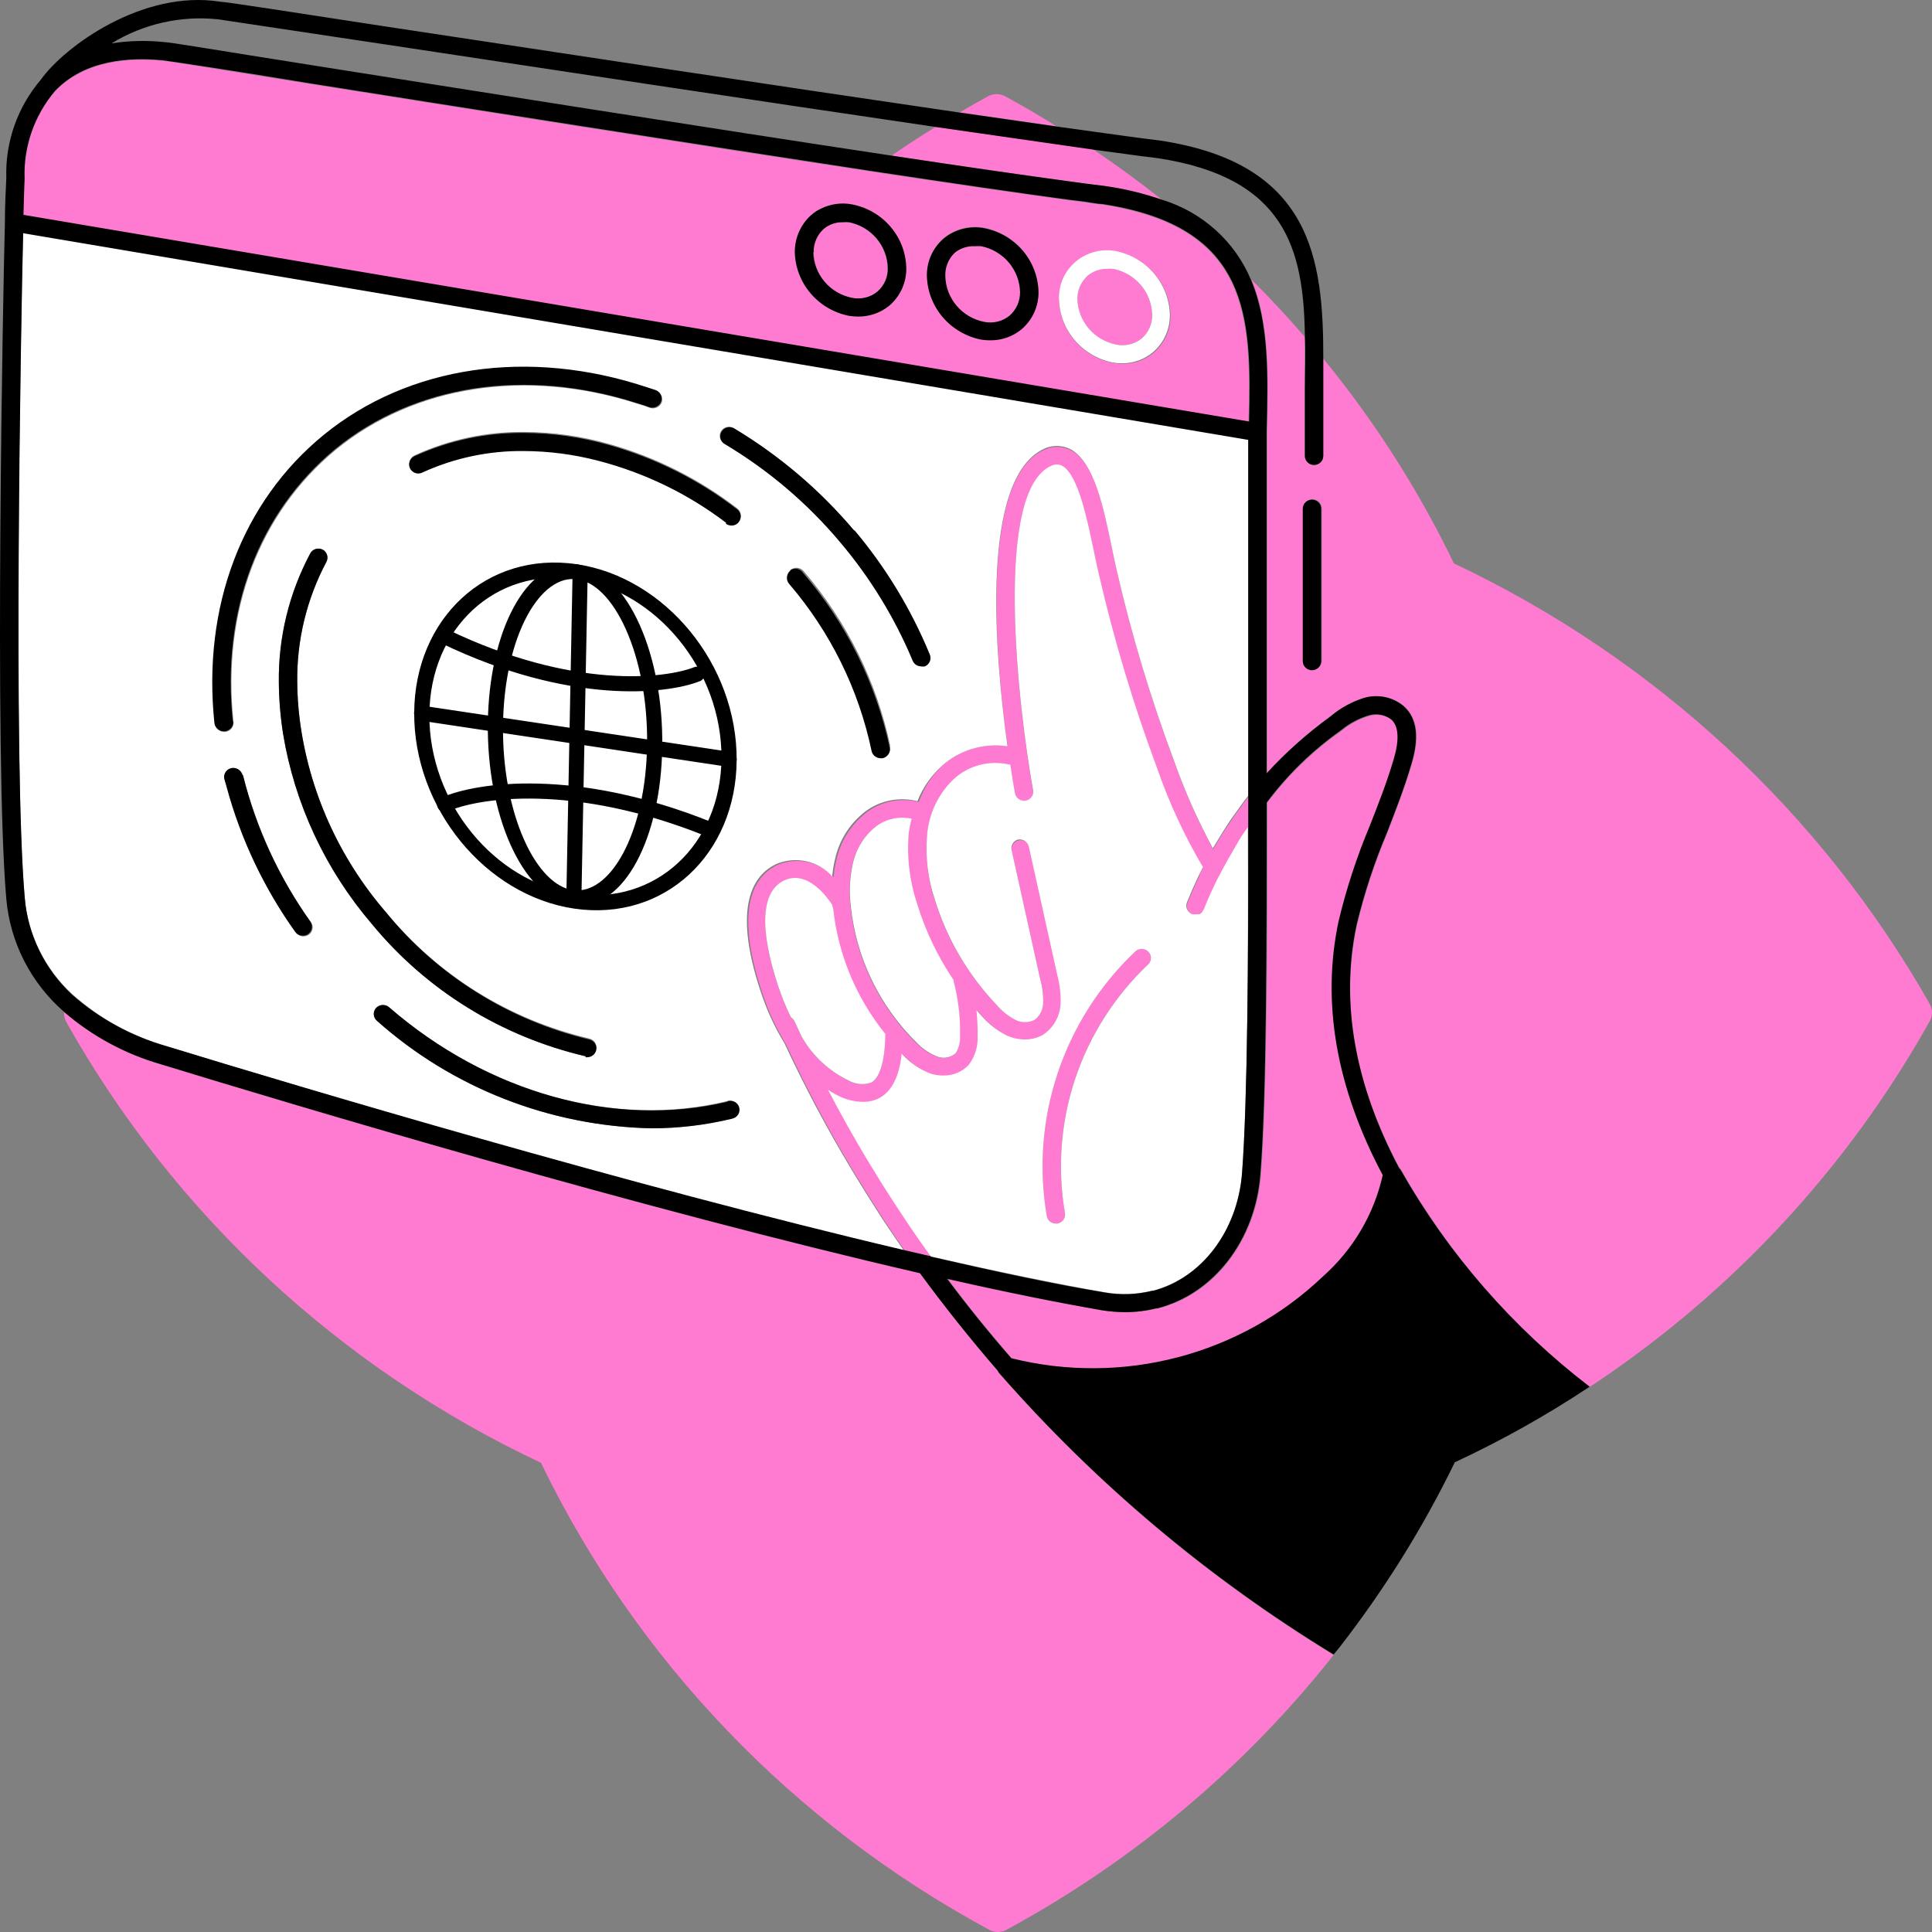 <svg width="130" height="130" viewBox="0 0 130 130" fill="none" xmlns="http://www.w3.org/2000/svg">
<rect x="0" y="0" width="130" height="130" fill="#808080" stroke="none"/>
<path d="M93.041 79.069C92.468 81.703 91.072 84.095 89.049 85.91C86.323 88.508 82.966 90.376 79.297 91.338C75.629 92.299 71.772 92.321 68.093 91.402C66.575 89.665 65.137 87.884 63.778 86.06C67.798 86.997 71.208 87.653 74.161 88.169C74.687 88.254 75.219 88.298 75.752 88.3C76.452 88.3 77.15 88.216 77.828 88.047H77.905C81.715 87.11 84.506 83.455 84.849 79.041C85.258 73.793 85.287 62.941 85.277 54.011C86.657 52.17 88.322 50.554 90.212 49.222L90.345 49.119C90.869 48.697 91.47 48.379 92.117 48.182C92.378 48.099 92.657 48.08 92.928 48.127C93.198 48.174 93.453 48.287 93.669 48.454C94.165 48.913 94.212 49.822 93.822 51.134C93.374 52.652 92.784 54.161 92.212 55.613C91.34 57.691 90.639 59.835 90.116 62.023C88.907 67.449 89.916 73.203 93.041 79.069ZM73.161 12.375L74.285 12.515C75.618 12.699 76.93 13.013 78.2 13.453C76.695 12.253 75.142 11.116 73.542 10.041L62.949 8.542C61.949 9.161 60.959 9.798 59.996 10.473C64.759 11.194 68.998 11.803 72.046 12.216L73.161 12.375ZM67.741 6.537C67.537 6.404 67.299 6.333 67.055 6.333C66.811 6.333 66.572 6.404 66.369 6.537C65.769 6.865 65.178 7.211 64.588 7.558L71.094 8.495C69.989 7.821 68.884 7.155 67.741 6.537ZM129.781 68.827C124.331 78.554 116.622 86.877 107.282 93.117L106.967 93.313C101.794 89.335 97.483 84.376 94.289 78.732C94.261 78.677 94.222 78.629 94.174 78.591C91.155 72.969 90.174 67.44 91.317 62.229C91.828 60.107 92.513 58.029 93.365 56.016C93.936 54.536 94.536 52.999 94.993 51.443C95.546 49.625 95.384 48.341 94.508 47.535C94.143 47.222 93.703 47.006 93.23 46.906C92.757 46.806 92.266 46.826 91.802 46.964C90.991 47.21 90.237 47.611 89.583 48.145L89.45 48.248C87.931 49.359 86.527 50.614 85.258 51.996C85.258 49.513 85.258 47.039 85.258 44.649C85.258 39.711 85.258 35.044 85.258 31.417C85.258 30.649 85.258 29.871 85.258 29.102V28.924C85.344 25.26 85.43 21.709 84.21 18.813C85.449 20.05 86.649 21.334 87.792 22.664C87.792 23.789 87.792 24.96 87.792 26.16V30.686C87.792 30.848 87.857 31.003 87.974 31.117C88.09 31.231 88.247 31.295 88.411 31.295C88.576 31.295 88.733 31.231 88.849 31.117C88.965 31.003 89.031 30.848 89.031 30.686V26.188C89.031 25.494 89.031 24.801 89.031 24.117C92.505 28.359 95.46 32.989 97.832 37.911C111.334 44.293 122.502 54.623 129.81 67.487C129.939 67.688 130.005 67.923 130 68.161C129.995 68.399 129.919 68.63 129.781 68.827ZM88.945 44.462V40.076C88.945 38.127 88.945 36.599 88.945 34.2C88.945 34.039 88.879 33.884 88.763 33.77C88.647 33.655 88.49 33.591 88.326 33.591C88.161 33.591 88.004 33.655 87.888 33.77C87.772 33.884 87.706 34.039 87.706 34.2C87.706 36.609 87.706 38.145 87.706 40.095V44.471C87.706 44.633 87.772 44.788 87.888 44.902C88.004 45.016 88.161 45.08 88.326 45.08C88.486 45.078 88.639 45.016 88.754 44.906C88.869 44.796 88.938 44.647 88.945 44.49V44.462ZM67.245 92.414C67.198 92.36 67.16 92.3 67.131 92.236C65.283 90.099 63.54 87.912 61.901 85.676C43.117 81.346 19.989 74.43 10.825 71.619C8.417 70.928 6.193 69.725 4.31 68.096C4.294 68.363 4.364 68.628 4.51 68.855C11.755 81.736 22.903 92.074 36.401 98.43C42.835 111.725 53.351 122.696 66.464 129.795C66.666 129.929 66.903 130 67.145 130C67.388 130 67.625 129.929 67.826 129.795C76.324 125.175 83.777 118.903 89.735 111.362C81.302 106.21 73.718 99.82 67.245 92.414ZM77.257 64.029C77.199 63.972 77.131 63.927 77.056 63.896C76.981 63.866 76.9 63.85 76.819 63.85C76.737 63.85 76.657 63.866 76.582 63.896C76.506 63.927 76.438 63.972 76.38 64.029C73.993 66.298 72.205 69.105 71.169 72.208C70.133 75.31 69.882 78.614 70.436 81.834C70.461 81.974 70.537 82.102 70.648 82.193C70.76 82.284 70.901 82.332 71.046 82.33H71.151C71.313 82.301 71.457 82.209 71.552 82.076C71.646 81.943 71.683 81.778 71.656 81.618C71.138 78.599 71.375 75.501 72.345 72.591C73.316 69.682 74.992 67.049 77.228 64.919C77.293 64.865 77.346 64.797 77.383 64.722C77.421 64.646 77.441 64.564 77.444 64.48C77.446 64.396 77.431 64.312 77.399 64.235C77.367 64.157 77.318 64.087 77.257 64.029ZM80.781 58.715C80.838 58.603 80.896 58.509 80.943 58.397C79.688 56.273 78.651 54.031 77.847 51.706C76.259 47.441 74.951 43.081 73.932 38.651C73.818 38.183 73.713 37.658 73.599 37.124C73.151 34.959 72.542 31.998 71.484 31.398C71.386 31.341 71.275 31.307 71.161 31.299C71.047 31.291 70.933 31.309 70.827 31.351C66.788 32.888 68.512 47.657 69.513 53.214C69.528 53.292 69.527 53.373 69.51 53.451C69.493 53.529 69.461 53.602 69.415 53.668C69.368 53.733 69.309 53.789 69.241 53.832C69.173 53.875 69.097 53.904 69.017 53.917C68.856 53.945 68.69 53.909 68.555 53.818C68.419 53.727 68.326 53.588 68.293 53.43C68.236 53.111 68.122 52.427 67.979 51.49H67.893C67.234 51.338 66.546 51.35 65.892 51.525C65.239 51.7 64.64 52.033 64.15 52.493C63.118 53.491 62.489 54.822 62.378 56.241C62.256 57.697 62.431 59.163 62.892 60.552C63.708 63.174 65.122 65.578 67.026 67.58C67.388 68.008 67.831 68.361 68.331 68.62C68.529 68.718 68.748 68.768 68.969 68.768C69.191 68.768 69.409 68.718 69.608 68.62C69.782 68.49 69.924 68.323 70.025 68.132C70.125 67.941 70.181 67.73 70.189 67.515C70.206 66.958 70.138 66.402 69.989 65.865L68.084 57.272C68.065 57.194 68.063 57.113 68.076 57.034C68.09 56.955 68.119 56.879 68.163 56.811C68.206 56.743 68.263 56.684 68.329 56.638C68.396 56.592 68.471 56.559 68.55 56.541C68.712 56.51 68.879 56.541 69.017 56.629C69.156 56.716 69.255 56.852 69.293 57.01L71.198 65.612C71.378 66.272 71.456 66.954 71.427 67.636C71.403 68.041 71.284 68.435 71.081 68.787C70.878 69.14 70.596 69.442 70.255 69.67C69.883 69.885 69.458 69.996 69.027 69.989C68.609 69.986 68.197 69.897 67.817 69.726C67.169 69.404 66.593 68.958 66.121 68.414L65.769 68.021C65.828 68.594 65.853 69.169 65.845 69.745C65.885 70.447 65.672 71.14 65.245 71.704C65.027 71.935 64.761 72.119 64.466 72.242C64.17 72.364 63.851 72.424 63.53 72.416C63.249 72.417 62.97 72.376 62.702 72.294C61.973 72.019 61.32 71.579 60.797 71.01L60.739 70.945C60.625 72.041 60.263 73.39 59.215 73.943C58.878 74.108 58.506 74.192 58.129 74.187C57.648 74.18 57.172 74.081 56.729 73.896C56.396 73.751 56.077 73.575 55.776 73.372C56.615 74.971 57.501 76.552 58.434 78.113C58.558 78.32 58.682 78.526 58.815 78.732C59.206 79.379 59.606 80.025 60.025 80.662L60.492 81.384C61.006 82.171 61.539 82.949 62.083 83.727L62.387 84.158L62.702 84.589L62.473 84.542L60.892 84.177C60.406 83.474 59.939 82.78 59.463 82.068L58.949 81.262C58.548 80.637 58.158 80.013 57.777 79.388L57.348 78.685C56.129 76.655 54.992 74.577 53.938 72.453C53.576 71.732 53.233 71.01 52.89 70.279C52.224 69.188 51.687 68.024 51.29 66.812C49.337 60.964 50.795 58.893 52.357 58.181C52.991 57.92 53.692 57.861 54.362 58.012C55.032 58.163 55.636 58.517 56.091 59.024C56.131 58.579 56.207 58.137 56.319 57.703C56.621 56.496 57.325 55.423 58.32 54.657C58.812 54.288 59.384 54.034 59.991 53.913C60.599 53.793 61.226 53.811 61.825 53.964C62.139 53.074 62.65 52.264 63.321 51.593C63.913 51.045 64.623 50.637 65.398 50.398C66.174 50.16 66.994 50.097 67.798 50.215C66.96 44.152 65.893 31.923 70.417 30.199C70.694 30.097 70.99 30.056 71.285 30.079C71.579 30.102 71.865 30.187 72.123 30.33C73.647 31.211 74.247 34.078 74.828 36.89C74.933 37.414 75.037 37.93 75.152 38.398C76.155 42.776 77.45 47.083 79.029 51.293C79.741 53.309 80.61 55.267 81.629 57.15C81.649 57.103 81.674 57.059 81.705 57.019C81.972 56.55 82.258 56.082 82.553 55.641L83.01 54.967C83.172 54.742 83.325 54.517 83.496 54.292C83.668 54.067 83.82 53.842 84.001 53.617V55.698C83.858 55.894 83.715 56.091 83.582 56.297C83.582 56.354 83.515 56.419 83.477 56.466C83.096 57.066 82.744 57.684 82.401 58.34L81.905 59.277C81.858 59.39 81.8 59.502 81.743 59.615C81.486 60.149 81.248 60.692 81.029 61.255C81.029 61.255 81.029 61.302 80.972 61.33C80.959 61.364 80.939 61.396 80.915 61.423L80.838 61.498L80.753 61.555H80.657H80.543H80.448C80.385 61.564 80.32 61.564 80.257 61.555C80.179 61.521 80.108 61.474 80.048 61.414C79.96 61.331 79.9 61.224 79.874 61.108C79.849 60.991 79.86 60.869 79.905 60.758C80.134 60.186 80.381 59.615 80.648 59.053L80.781 58.715ZM59.511 69.576C57.55 67.151 56.334 64.225 56.005 61.142C56.005 61.058 56.005 60.992 56.005 60.908C55.719 60.458 54.367 58.518 52.785 59.24C51.204 59.962 51.071 62.482 52.366 66.381C52.604 67.096 52.89 67.794 53.224 68.471C53.327 68.534 53.409 68.625 53.462 68.733L53.928 69.745C54.667 71.055 55.803 72.107 57.177 72.753C57.397 72.866 57.638 72.933 57.885 72.951C58.133 72.969 58.381 72.936 58.615 72.856C59.434 72.434 59.577 70.56 59.511 69.576ZM61.692 60.842C61.176 59.3 60.985 57.671 61.13 56.054C61.175 55.738 61.238 55.425 61.32 55.117C60.91 55.028 60.485 55.027 60.074 55.114C59.663 55.201 59.276 55.375 58.939 55.623C58.17 56.226 57.627 57.063 57.396 58.003C57.157 59 57.102 60.032 57.234 61.048C57.598 64.498 59.155 67.72 61.644 70.176C62.039 70.59 62.525 70.91 63.064 71.113C63.27 71.19 63.493 71.21 63.71 71.171C63.927 71.131 64.128 71.033 64.292 70.888C64.515 70.532 64.618 70.115 64.588 69.698C64.617 68.469 64.473 67.243 64.159 66.053C64.159 66.053 64.159 65.996 64.159 65.968C63.092 64.387 62.267 62.66 61.711 60.842H61.692ZM57.31 20.05C57.608 20.11 57.915 20.105 58.21 20.034C58.505 19.962 58.78 19.827 59.015 19.637C59.247 19.437 59.431 19.189 59.553 18.91C59.675 18.631 59.732 18.329 59.72 18.026C59.702 17.299 59.435 16.601 58.96 16.044C58.486 15.487 57.834 15.105 57.11 14.961C56.974 14.948 56.837 14.948 56.7 14.961C56.227 14.947 55.765 15.108 55.405 15.411C55.189 15.611 55.018 15.854 54.905 16.124C54.791 16.394 54.738 16.684 54.748 16.976C54.762 17.7 55.025 18.398 55.493 18.956C55.962 19.514 56.609 19.9 57.329 20.05H57.31ZM66.226 21.662C66.522 21.72 66.828 21.713 67.121 21.642C67.414 21.571 67.688 21.437 67.922 21.249C68.154 21.047 68.339 20.797 68.463 20.517C68.586 20.237 68.645 19.933 68.636 19.628C68.615 18.902 68.344 18.204 67.869 17.647C67.393 17.091 66.74 16.709 66.017 16.564C65.88 16.555 65.743 16.555 65.607 16.564C65.127 16.54 64.653 16.686 64.273 16.976C64.042 17.179 63.859 17.429 63.737 17.709C63.615 17.989 63.557 18.293 63.569 18.597C63.59 19.33 63.865 20.033 64.349 20.59C64.832 21.147 65.495 21.525 66.226 21.662ZM46.899 22.14L1.576 14.493C1.576 13.556 1.576 12.703 1.652 12.056C1.572 9.907 2.301 7.805 3.7 6.152C5.7 4.044 8.748 3.875 10.939 4.091C11.273 4.091 15.35 4.775 20.989 5.665C30.724 7.211 46.308 9.676 58.558 11.531C63.883 12.337 68.569 13.021 71.894 13.471L73.008 13.612C73.399 13.668 73.78 13.724 74.132 13.762C84.087 15.271 84.182 21.315 84.01 28.399L46.899 22.14ZM71.256 20.162C71.281 21.175 71.656 22.149 72.32 22.924C72.983 23.699 73.894 24.229 74.904 24.426C75.108 24.463 75.316 24.482 75.523 24.482C76.289 24.49 77.033 24.228 77.619 23.742C77.988 23.426 78.282 23.034 78.48 22.593C78.678 22.153 78.774 21.675 78.762 21.193C78.733 20.181 78.356 19.209 77.694 18.435C77.031 17.661 76.122 17.13 75.114 16.929C74.639 16.843 74.15 16.864 73.685 16.988C73.219 17.113 72.787 17.338 72.421 17.648C72.056 17.958 71.766 18.345 71.572 18.78C71.379 19.215 71.287 19.688 71.303 20.162H71.256ZM62.368 18.56C62.397 19.572 62.774 20.544 63.436 21.318C64.099 22.092 65.008 22.623 66.017 22.824C66.221 22.858 66.428 22.873 66.636 22.87C67.397 22.878 68.137 22.619 68.722 22.14C69.094 21.825 69.39 21.433 69.589 20.992C69.788 20.552 69.886 20.073 69.874 19.591C69.847 18.578 69.471 17.605 68.808 16.831C68.146 16.056 67.235 15.526 66.226 15.327C65.75 15.237 65.26 15.252 64.791 15.37C64.322 15.488 63.885 15.707 63.511 16.011C63.142 16.327 62.848 16.719 62.65 17.16C62.453 17.6 62.356 18.078 62.368 18.56ZM54.1 15.018C53.689 15.593 53.472 16.282 53.481 16.985C53.508 17.999 53.883 18.973 54.546 19.749C55.209 20.526 56.119 21.058 57.129 21.259C57.334 21.288 57.541 21.304 57.748 21.306C58.51 21.313 59.249 21.054 59.834 20.575C60.204 20.259 60.498 19.866 60.696 19.426C60.893 18.985 60.989 18.507 60.977 18.026C60.954 17.012 60.579 16.038 59.916 15.262C59.252 14.487 58.34 13.958 57.329 13.762C56.624 13.629 55.895 13.727 55.253 14.043C55.025 14.147 54.813 14.283 54.624 14.446C54.425 14.614 54.249 14.806 54.1 15.018ZM75.114 23.189C75.411 23.249 75.718 23.243 76.013 23.172C76.308 23.101 76.583 22.966 76.819 22.777C77.051 22.575 77.234 22.324 77.356 22.044C77.478 21.764 77.535 21.46 77.523 21.156C77.504 20.429 77.234 19.73 76.758 19.173C76.282 18.617 75.629 18.235 74.904 18.091C74.768 18.082 74.631 18.082 74.494 18.091C74.026 18.083 73.57 18.239 73.208 18.532C72.976 18.734 72.791 18.984 72.668 19.264C72.544 19.544 72.485 19.848 72.494 20.153C72.52 20.875 72.793 21.567 73.268 22.118C73.743 22.669 74.394 23.046 75.114 23.189Z" fill="#FF7AD1"/>
<path d="M61.665 70.139C59.178 67.685 57.621 64.467 57.255 61.021C57.122 60.004 57.177 58.972 57.417 57.975C57.648 57.035 58.191 56.198 58.96 55.595C59.296 55.347 59.683 55.173 60.094 55.086C60.505 54.999 60.931 55 61.341 55.089C61.259 55.397 61.196 55.71 61.151 56.026C61.006 57.643 61.197 59.272 61.713 60.815C62.271 62.636 63.099 64.366 64.17 65.95C64.17 65.95 64.17 66.006 64.17 66.034C64.484 67.224 64.628 68.451 64.599 69.68C64.63 70.097 64.526 70.513 64.304 70.87C64.14 71.015 63.938 71.112 63.721 71.152C63.505 71.192 63.281 71.172 63.075 71.095C62.537 70.885 62.055 70.558 61.665 70.139ZM59.388 82.04C59.855 82.752 60.341 83.446 60.817 84.149C42.366 79.81 20.086 73.147 11.198 70.392C8.838 69.708 6.665 68.507 4.845 66.878C2.989 65.157 1.852 62.819 1.654 60.318C0.872 51.322 1.396 21.821 1.549 15.636L45.976 23.133L83.984 29.543C83.984 30.152 83.984 30.752 83.984 31.361C83.984 34.988 83.984 39.654 83.984 44.602C83.984 47.508 83.984 50.534 83.984 53.552C83.803 53.777 83.641 54.002 83.479 54.227C83.317 54.452 83.155 54.676 82.993 54.901C82.831 55.126 82.679 55.342 82.536 55.576C82.24 56.026 81.955 56.513 81.688 56.954C81.657 56.994 81.631 57.038 81.612 57.085C80.593 55.201 79.723 53.243 79.011 51.228C77.432 47.018 76.137 42.711 75.134 38.333C75.02 37.865 74.915 37.349 74.81 36.824C74.229 34.013 73.629 31.202 72.105 30.265C71.848 30.122 71.562 30.036 71.267 30.014C70.973 29.991 70.677 30.032 70.4 30.133C65.856 31.97 66.952 44.153 67.79 50.216C66.987 50.097 66.166 50.16 65.391 50.398C64.615 50.637 63.905 51.045 63.313 51.593C62.618 52.24 62.078 53.031 61.732 53.908C61.132 53.755 60.505 53.737 59.898 53.858C59.291 53.978 58.719 54.232 58.226 54.601C57.232 55.367 56.527 56.44 56.226 57.647C56.114 58.081 56.037 58.523 55.997 58.968C55.543 58.461 54.938 58.107 54.268 57.956C53.598 57.805 52.897 57.864 52.263 58.125C50.701 58.837 49.244 60.936 51.196 66.756C51.593 67.968 52.13 69.132 52.797 70.223C54.139 73.109 55.634 75.924 57.274 78.657L57.702 79.36C58.083 79.985 58.474 80.609 58.874 81.234L59.388 82.04ZM59.903 50.188C58.983 45.856 56.983 41.818 54.083 38.436C54.032 38.372 53.968 38.319 53.896 38.28C53.823 38.241 53.744 38.216 53.661 38.207C53.579 38.199 53.496 38.207 53.417 38.23C53.338 38.254 53.264 38.292 53.201 38.344C53.137 38.396 53.085 38.46 53.047 38.532C53.009 38.605 52.986 38.684 52.979 38.764C52.972 38.846 52.983 38.927 53.008 39.004C53.034 39.081 53.076 39.153 53.13 39.214C55.906 42.448 57.815 46.314 58.684 50.459C58.712 50.598 58.788 50.724 58.899 50.814C59.01 50.904 59.149 50.955 59.293 50.956H59.417C59.501 50.939 59.58 50.905 59.649 50.856C59.719 50.807 59.778 50.745 59.821 50.672C59.865 50.6 59.893 50.52 59.904 50.436C59.915 50.353 59.908 50.268 59.884 50.188H59.903ZM48.748 29.815C51.697 31.577 54.325 33.813 56.521 36.431C58.56 38.847 60.211 41.555 61.417 44.462C61.464 44.573 61.544 44.668 61.645 44.734C61.747 44.801 61.867 44.837 61.989 44.837C62.068 44.85 62.148 44.85 62.227 44.837C62.302 44.806 62.37 44.761 62.428 44.704C62.485 44.648 62.531 44.58 62.562 44.506C62.592 44.432 62.608 44.353 62.608 44.273C62.608 44.193 62.592 44.114 62.56 44.04C59.918 37.712 55.297 32.376 49.367 28.803C49.226 28.719 49.057 28.695 48.897 28.734C48.737 28.774 48.6 28.874 48.515 29.014C48.43 29.153 48.405 29.319 48.446 29.477C48.486 29.634 48.588 29.769 48.729 29.852L48.748 29.815ZM40.975 29.871C39.117 29.343 37.194 29.072 35.26 29.065C32.731 29.042 30.229 29.573 27.935 30.621C27.856 30.652 27.785 30.698 27.725 30.757C27.665 30.817 27.618 30.887 27.588 30.965C27.557 31.043 27.542 31.126 27.546 31.209C27.549 31.292 27.569 31.374 27.606 31.449C27.642 31.525 27.694 31.592 27.758 31.646C27.822 31.701 27.897 31.742 27.978 31.767C28.059 31.792 28.144 31.801 28.228 31.792C28.313 31.784 28.394 31.758 28.468 31.717C30.595 30.748 32.916 30.258 35.26 30.283C36.955 30.29 38.642 30.51 40.28 30.939C43.396 31.775 46.311 33.215 48.853 35.175C48.963 35.255 49.097 35.298 49.234 35.297C49.328 35.299 49.421 35.278 49.506 35.238C49.59 35.197 49.664 35.137 49.72 35.063C49.821 34.936 49.866 34.775 49.846 34.615C49.827 34.455 49.744 34.309 49.615 34.21C47.046 32.23 44.112 30.757 40.975 29.871ZM14.475 48.707C14.494 48.856 14.567 48.993 14.681 49.093C14.794 49.194 14.942 49.249 15.094 49.251H15.161C15.323 49.232 15.471 49.152 15.574 49.028C15.677 48.904 15.727 48.745 15.713 48.585C14.923 41.163 17.438 34.528 22.61 30.255C27.925 25.916 35.431 24.782 42.852 27.153C43.147 27.247 43.443 27.331 43.728 27.444C43.884 27.496 44.054 27.487 44.203 27.419C44.352 27.351 44.469 27.229 44.529 27.078C44.584 26.925 44.576 26.757 44.507 26.61C44.437 26.463 44.312 26.348 44.157 26.291L43.605 26.113C35.66 23.461 27.554 24.633 21.819 29.318C16.323 33.844 13.656 40.882 14.475 48.707ZM20.924 62.051C18.79 59.067 17.239 55.717 16.352 52.174C16.329 52.112 16.3 52.053 16.266 51.996C16.187 51.875 16.067 51.785 15.928 51.743C15.788 51.7 15.637 51.708 15.503 51.764C15.368 51.82 15.258 51.921 15.192 52.049C15.126 52.178 15.108 52.325 15.142 52.465C15.19 52.643 15.247 52.821 15.294 52.999C16.239 56.493 17.803 59.795 19.914 62.754C20.01 62.883 20.152 62.971 20.312 62.999C20.472 63.027 20.637 62.993 20.771 62.904C20.839 62.858 20.896 62.8 20.94 62.732C20.984 62.664 21.014 62.588 21.029 62.509C21.043 62.43 21.041 62.349 21.023 62.27C21.005 62.191 20.971 62.117 20.924 62.051ZM25.029 62.183C28.692 66.631 33.751 69.758 39.413 71.076H39.508C39.65 71.075 39.787 71.028 39.898 70.941C40.008 70.854 40.086 70.734 40.118 70.598C40.152 70.44 40.121 70.275 40.032 70.14C39.942 70.005 39.802 69.91 39.642 69.876C34.263 68.609 29.46 65.627 25.982 61.395C22.792 57.708 20.769 53.184 20.162 48.379C20.061 47.558 20.006 46.732 20 45.905C19.963 43.088 20.637 40.306 21.962 37.808C22.038 37.666 22.054 37.501 22.008 37.347C21.962 37.193 21.857 37.063 21.715 36.984C21.643 36.946 21.564 36.923 21.483 36.915C21.402 36.907 21.32 36.916 21.242 36.939C21.164 36.963 21.092 37.001 21.029 37.052C20.966 37.103 20.914 37.166 20.876 37.237C19.454 39.907 18.727 42.882 18.762 45.896C18.771 47.06 18.867 48.222 19.047 49.372C19.828 54.096 21.896 58.523 25.029 62.183ZM49.672 74.543C49.653 74.465 49.619 74.391 49.571 74.326C49.522 74.261 49.462 74.206 49.392 74.164C49.322 74.122 49.244 74.094 49.163 74.082C49.082 74.07 48.999 74.074 48.92 74.093C41.414 75.921 32.84 73.559 26.173 67.768C26.047 67.664 25.885 67.613 25.721 67.625C25.557 67.637 25.405 67.712 25.296 67.833C25.191 67.956 25.139 68.114 25.152 68.273C25.164 68.433 25.24 68.581 25.363 68.686C30.432 73.203 36.986 75.771 43.824 75.921C45.653 75.922 47.477 75.705 49.253 75.274C49.405 75.228 49.533 75.127 49.611 74.991C49.689 74.855 49.711 74.695 49.672 74.543ZM56.007 60.899C55.721 60.449 54.368 58.509 52.787 59.231C51.206 59.952 51.073 62.473 52.368 66.371C52.606 67.086 52.892 67.784 53.225 68.461C53.328 68.525 53.411 68.616 53.464 68.724L53.93 69.736C54.669 71.046 55.804 72.098 57.178 72.744C57.398 72.857 57.639 72.924 57.887 72.942C58.134 72.959 58.383 72.927 58.617 72.847C59.426 72.425 59.569 70.551 59.569 69.567C57.609 67.141 56.392 64.215 56.064 61.133C56.016 61.021 56.016 61.021 56.007 60.899ZM83.574 78.938C83.269 82.808 80.869 85.976 77.602 86.838H77.535C76.485 87.101 75.391 87.14 74.325 86.951C71.067 86.379 67.238 85.601 62.637 84.542L62.322 84.111L62.017 83.68C61.465 82.902 60.941 82.124 60.427 81.337L59.96 80.616C59.541 79.978 59.141 79.332 58.75 78.685C58.617 78.479 58.493 78.273 58.369 78.067C57.436 76.511 56.55 74.93 55.712 73.325C56.012 73.528 56.331 73.704 56.664 73.85C57.108 74.034 57.583 74.133 58.064 74.14C58.441 74.145 58.813 74.061 59.15 73.897C60.198 73.344 60.56 72.022 60.674 70.898L60.732 70.963C61.255 71.533 61.908 71.973 62.637 72.247C62.905 72.329 63.184 72.37 63.465 72.369C63.786 72.377 64.105 72.318 64.401 72.195C64.697 72.072 64.962 71.889 65.18 71.657C65.607 71.093 65.82 70.4 65.78 69.698C65.788 69.123 65.763 68.547 65.704 67.974L66.056 68.368C66.528 68.911 67.104 69.357 67.752 69.68C68.132 69.85 68.544 69.939 68.962 69.942C69.393 69.949 69.819 69.839 70.191 69.623C70.531 69.395 70.813 69.093 71.016 68.74C71.219 68.388 71.338 67.994 71.362 67.59C71.391 66.908 71.313 66.225 71.133 65.566L69.228 56.963C69.19 56.806 69.091 56.669 68.953 56.582C68.814 56.495 68.647 56.463 68.485 56.494C68.407 56.519 68.334 56.558 68.271 56.611C68.208 56.663 68.156 56.728 68.119 56.8C68.082 56.873 68.059 56.952 68.054 57.033C68.048 57.114 68.059 57.195 68.085 57.272L69.99 65.875C70.14 66.412 70.207 66.968 70.191 67.524C70.183 67.739 70.127 67.95 70.026 68.141C69.926 68.333 69.784 68.5 69.609 68.63C69.411 68.727 69.193 68.778 68.971 68.778C68.75 68.778 68.531 68.727 68.333 68.63C67.832 68.368 67.389 68.011 67.028 67.58C65.117 65.565 63.703 63.144 62.894 60.505C62.432 59.116 62.258 57.651 62.38 56.194C62.491 54.776 63.12 53.444 64.151 52.446C64.641 51.986 65.24 51.654 65.894 51.478C66.548 51.303 67.235 51.291 67.895 51.443H67.981C68.123 52.38 68.238 53.065 68.295 53.383C68.327 53.541 68.421 53.681 68.556 53.772C68.691 53.863 68.857 53.898 69.019 53.87C69.099 53.857 69.175 53.828 69.243 53.785C69.311 53.742 69.37 53.687 69.416 53.621C69.462 53.556 69.495 53.482 69.512 53.404C69.528 53.326 69.529 53.246 69.514 53.168C68.514 47.611 66.79 32.842 70.829 31.305C70.935 31.262 71.049 31.244 71.163 31.253C71.277 31.261 71.388 31.295 71.486 31.352C72.543 31.951 73.153 34.913 73.601 37.077C73.715 37.611 73.82 38.136 73.934 38.605C74.953 43.034 76.261 47.395 77.849 51.659C78.653 53.985 79.69 56.226 80.945 58.35C80.897 58.462 80.84 58.556 80.783 58.669L80.612 59.015C80.345 59.578 80.097 60.149 79.868 60.721C79.823 60.832 79.813 60.953 79.838 61.07C79.864 61.187 79.924 61.294 80.011 61.377C80.072 61.436 80.143 61.484 80.221 61.517C80.284 61.527 80.348 61.527 80.412 61.517H80.507H80.621H80.716L80.802 61.461L80.878 61.386C80.903 61.358 80.922 61.327 80.935 61.292C80.935 61.292 80.935 61.245 80.993 61.217C81.212 60.655 81.45 60.112 81.707 59.578C81.764 59.465 81.821 59.353 81.869 59.24L82.364 58.303C82.707 57.684 83.06 57.066 83.441 56.429C83.441 56.429 83.507 56.316 83.545 56.26C83.679 56.054 83.822 55.857 83.965 55.66C84.003 64.263 83.945 74.065 83.574 78.938ZM77.258 64.029C77.201 63.972 77.133 63.927 77.058 63.897C76.982 63.866 76.902 63.85 76.82 63.85C76.739 63.85 76.658 63.866 76.583 63.897C76.508 63.927 76.44 63.972 76.382 64.029C73.995 66.298 72.206 69.105 71.171 72.208C70.135 75.31 69.884 78.614 70.438 81.834C70.463 81.975 70.538 82.102 70.65 82.193C70.762 82.284 70.903 82.333 71.048 82.331H71.153C71.315 82.301 71.459 82.21 71.553 82.076C71.648 81.943 71.685 81.778 71.657 81.618C71.14 78.599 71.376 75.501 72.347 72.592C73.318 69.682 74.994 67.049 77.23 64.919C77.295 64.865 77.348 64.798 77.385 64.722C77.422 64.647 77.443 64.564 77.445 64.48C77.448 64.396 77.433 64.313 77.401 64.235C77.368 64.157 77.32 64.087 77.258 64.029ZM71.257 20.125C71.241 19.65 71.333 19.178 71.526 18.743C71.72 18.308 72.01 17.921 72.376 17.611C72.741 17.301 73.173 17.075 73.639 16.951C74.105 16.826 74.593 16.806 75.068 16.892C76.076 17.093 76.985 17.623 77.648 18.398C78.31 19.172 78.687 20.144 78.716 21.156C78.728 21.637 78.632 22.115 78.434 22.556C78.237 22.997 77.942 23.389 77.573 23.705C76.987 24.19 76.243 24.453 75.477 24.445C75.269 24.445 75.062 24.426 74.858 24.389C73.857 24.182 72.956 23.648 72.303 22.874C71.649 22.1 71.281 21.131 71.257 20.125ZM72.496 20.125C72.516 20.852 72.785 21.551 73.261 22.108C73.737 22.664 74.391 23.045 75.115 23.189C75.413 23.249 75.72 23.243 76.015 23.172C76.31 23.101 76.585 22.966 76.82 22.777C77.052 22.575 77.236 22.325 77.358 22.044C77.48 21.764 77.537 21.46 77.525 21.156C77.505 20.429 77.236 19.73 76.76 19.173C76.284 18.617 75.63 18.235 74.906 18.091C74.769 18.082 74.632 18.082 74.496 18.091C74.028 18.083 73.572 18.239 73.21 18.532C72.981 18.731 72.799 18.976 72.675 19.251C72.552 19.526 72.491 19.825 72.496 20.125Z" fill="white"/>
<path d="M15.666 48.538C14.875 41.117 17.39 34.482 22.562 30.209C27.878 25.87 35.384 24.736 42.804 27.107C43.1 27.2 43.395 27.285 43.681 27.397C43.836 27.449 44.006 27.44 44.155 27.372C44.304 27.304 44.421 27.182 44.481 27.032C44.536 26.879 44.529 26.71 44.459 26.563C44.389 26.416 44.264 26.301 44.109 26.244L43.557 26.066C35.612 23.414 27.506 24.586 21.772 29.271C16.275 33.77 13.608 40.835 14.428 48.66C14.446 48.809 14.519 48.947 14.633 49.047C14.747 49.147 14.894 49.203 15.047 49.204H15.113C15.272 49.192 15.42 49.122 15.527 49.007C15.635 48.892 15.695 48.742 15.694 48.585L15.666 48.538ZM16.304 52.128C16.281 52.066 16.253 52.006 16.218 51.95C16.14 51.828 16.02 51.739 15.88 51.696C15.74 51.654 15.59 51.661 15.455 51.717C15.321 51.773 15.211 51.874 15.145 52.003C15.078 52.131 15.061 52.278 15.094 52.418C15.142 52.596 15.199 52.774 15.247 52.952C16.191 56.446 17.755 59.748 19.867 62.708C19.962 62.837 20.105 62.924 20.265 62.952C20.424 62.98 20.589 62.946 20.724 62.858C20.791 62.812 20.849 62.753 20.893 62.685C20.937 62.617 20.967 62.542 20.981 62.462C20.995 62.383 20.993 62.302 20.975 62.223C20.957 62.145 20.924 62.07 20.876 62.005C18.764 59.031 17.23 55.698 16.352 52.174L16.304 52.128ZM48.92 74.14C41.414 75.921 32.84 73.559 26.173 67.768C26.047 67.664 25.885 67.613 25.721 67.625C25.557 67.637 25.405 67.712 25.296 67.834C25.191 67.956 25.139 68.114 25.152 68.273C25.164 68.433 25.24 68.581 25.363 68.686C30.432 73.203 36.986 75.771 43.824 75.921C45.653 75.922 47.477 75.705 49.253 75.274C49.336 75.259 49.415 75.228 49.486 75.182C49.556 75.136 49.616 75.076 49.662 75.006C49.708 74.936 49.739 74.858 49.753 74.776C49.767 74.694 49.764 74.61 49.743 74.529C49.723 74.449 49.687 74.373 49.635 74.307C49.584 74.24 49.52 74.185 49.446 74.144C49.373 74.104 49.291 74.078 49.208 74.069C49.123 74.061 49.038 74.069 48.958 74.094L48.92 74.14ZM57.493 35.719C55.203 32.998 52.47 30.671 49.406 28.831C49.264 28.748 49.095 28.723 48.935 28.763C48.775 28.802 48.638 28.903 48.553 29.042C48.468 29.181 48.443 29.348 48.484 29.505C48.524 29.662 48.626 29.797 48.767 29.881C51.716 31.642 54.344 33.879 56.54 36.496C58.566 38.894 60.211 41.579 61.417 44.462C61.464 44.573 61.544 44.668 61.645 44.734C61.747 44.801 61.867 44.837 61.989 44.837C62.068 44.85 62.148 44.85 62.227 44.837C62.302 44.806 62.37 44.761 62.428 44.704C62.485 44.648 62.531 44.58 62.562 44.507C62.592 44.432 62.608 44.353 62.608 44.273C62.608 44.193 62.592 44.114 62.56 44.04C61.316 41.002 59.6 38.173 57.474 35.653L57.493 35.719ZM39.394 71.142H39.508C39.65 71.141 39.787 71.094 39.898 71.007C40.008 70.92 40.086 70.799 40.118 70.664C40.152 70.506 40.121 70.341 40.032 70.206C39.942 70.071 39.802 69.976 39.642 69.942C34.254 68.657 29.45 65.651 25.982 61.396C22.792 57.709 20.769 53.184 20.162 48.379C20.061 47.558 20.006 46.732 20 45.905C19.963 43.088 20.637 40.306 21.962 37.809C22.038 37.666 22.054 37.501 22.008 37.347C21.962 37.193 21.857 37.063 21.715 36.984C21.643 36.946 21.564 36.923 21.483 36.915C21.402 36.907 21.32 36.916 21.242 36.939C21.164 36.963 21.092 37.001 21.029 37.052C20.966 37.103 20.914 37.166 20.876 37.237C19.454 39.907 18.727 42.882 18.762 45.896C18.771 47.06 18.867 48.222 19.047 49.372C19.828 54.096 21.896 58.523 25.029 62.183C28.692 66.631 33.751 69.758 39.413 71.076L39.394 71.142ZM53.178 38.418C53.114 38.468 53.062 38.531 53.023 38.602C52.984 38.673 52.96 38.751 52.952 38.831C52.944 38.911 52.952 38.992 52.976 39.069C53 39.146 53.04 39.218 53.092 39.28C55.867 42.514 57.776 46.38 58.645 50.525C58.674 50.664 58.75 50.789 58.861 50.88C58.972 50.97 59.111 51.02 59.255 51.022H59.379C59.539 50.99 59.68 50.897 59.771 50.764C59.862 50.631 59.896 50.467 59.865 50.31C58.944 45.978 56.944 41.94 54.045 38.558C53.96 38.42 53.823 38.322 53.664 38.283C53.505 38.244 53.337 38.269 53.197 38.352L53.178 38.418ZM48.844 35.241C48.954 35.321 49.087 35.364 49.225 35.363C49.319 35.364 49.412 35.344 49.496 35.303C49.581 35.263 49.654 35.203 49.71 35.128C49.811 35.001 49.856 34.84 49.837 34.681C49.817 34.521 49.734 34.375 49.606 34.276C47.034 32.294 44.097 30.821 40.956 29.937C39.098 29.409 37.175 29.138 35.241 29.131C32.712 29.108 30.21 29.639 27.916 30.686C27.837 30.717 27.766 30.764 27.706 30.823C27.646 30.882 27.599 30.953 27.569 31.03C27.538 31.108 27.523 31.191 27.526 31.275C27.53 31.358 27.55 31.44 27.587 31.515C27.623 31.59 27.675 31.657 27.739 31.712C27.803 31.767 27.878 31.808 27.959 31.833C28.04 31.858 28.125 31.867 28.209 31.858C28.294 31.849 28.375 31.824 28.449 31.783C30.576 30.814 32.897 30.324 35.241 30.349C36.936 30.356 38.623 30.576 40.261 31.005C43.382 31.818 46.306 33.236 48.863 35.175L48.844 35.241ZM62.37 18.56C62.362 18.083 62.461 17.611 62.658 17.175C62.855 16.74 63.147 16.352 63.513 16.039C63.886 15.736 64.323 15.517 64.793 15.398C65.262 15.28 65.752 15.265 66.228 15.355C67.237 15.554 68.147 16.085 68.81 16.859C69.473 17.634 69.849 18.607 69.876 19.619C69.888 20.101 69.79 20.58 69.591 21.021C69.392 21.462 69.095 21.854 68.724 22.168C68.138 22.647 67.399 22.907 66.638 22.899C66.43 22.902 66.223 22.886 66.018 22.852C65.005 22.65 64.092 22.115 63.429 21.335C62.766 20.555 62.393 19.577 62.37 18.56ZM63.608 18.56C63.62 19.294 63.886 20.001 64.362 20.566C64.839 21.13 65.497 21.517 66.228 21.662C66.524 21.721 66.829 21.714 67.123 21.643C67.416 21.571 67.689 21.437 67.923 21.25C68.156 21.048 68.341 20.798 68.464 20.517C68.588 20.237 68.647 19.934 68.638 19.628C68.616 18.902 68.346 18.204 67.87 17.648C67.395 17.091 66.742 16.71 66.018 16.564C65.882 16.555 65.745 16.555 65.609 16.564C65.128 16.54 64.655 16.686 64.275 16.976C64.055 17.178 63.882 17.424 63.767 17.697C63.652 17.97 63.598 18.265 63.608 18.56ZM53.483 16.976C53.474 16.273 53.691 15.584 54.102 15.008C54.251 14.797 54.427 14.604 54.626 14.437C54.815 14.274 55.026 14.138 55.254 14.034C55.896 13.718 56.626 13.62 57.331 13.753C58.342 13.949 59.254 14.478 59.917 15.254C60.581 16.029 60.955 17.003 60.979 18.017C60.991 18.498 60.895 18.976 60.697 19.417C60.5 19.858 60.206 20.25 59.836 20.566C59.251 21.045 58.511 21.304 57.75 21.297C57.543 21.294 57.336 21.279 57.131 21.25C56.121 21.049 55.21 20.516 54.548 19.74C53.885 18.964 53.51 17.99 53.483 16.976ZM54.721 16.976C54.739 17.703 55.007 18.401 55.481 18.958C55.955 19.515 56.607 19.897 57.331 20.041C57.628 20.101 57.936 20.096 58.231 20.024C58.526 19.953 58.801 19.818 59.036 19.628C59.268 19.428 59.451 19.18 59.573 18.901C59.695 18.622 59.752 18.32 59.741 18.017C59.723 17.291 59.455 16.592 58.981 16.035C58.507 15.478 57.855 15.097 57.131 14.952C56.995 14.939 56.858 14.939 56.721 14.952C56.248 14.938 55.786 15.099 55.426 15.402C55.205 15.601 55.03 15.845 54.913 16.117C54.796 16.388 54.741 16.682 54.749 16.976H54.721ZM106.969 93.304C104.079 95.225 101.044 96.926 97.891 98.393C95.751 102.794 93.152 106.964 90.137 110.838L89.737 111.325C81.305 106.181 73.721 99.801 67.247 92.405C67.2 92.351 67.162 92.291 67.133 92.227C65.285 90.09 63.542 87.903 61.903 85.667C43.119 81.337 19.99 74.421 10.827 71.61C8.419 70.919 6.195 69.716 4.311 68.087C2.076 66.139 0.685 63.422 0.425 60.496C-0.404 51.031 0.215 19.169 0.33 14.971C0.33 13.809 0.387 12.75 0.425 11.991C0.342 9.569 1.173 7.202 2.759 5.347C4.311 3.163 9.579 -0.726 14.837 0.118C15.19 0.118 19.6 0.811 26.154 1.814C36.794 3.426 52.663 5.834 64.589 7.577L71.096 8.514L75.772 9.161L76.897 9.311L78.021 9.451C88.27 10.988 89.042 17.417 89.042 24.108C89.042 24.792 89.042 25.485 89.042 26.179V30.677C89.042 30.839 88.977 30.994 88.86 31.108C88.744 31.222 88.587 31.286 88.423 31.286C88.258 31.286 88.101 31.222 87.985 31.108C87.869 30.994 87.803 30.839 87.803 30.677V26.151C87.803 24.951 87.861 23.78 87.803 22.655C87.727 16.723 86.47 11.944 77.897 10.642L76.763 10.501L75.658 10.351L73.582 10.07L62.951 8.542C51.196 6.818 36.175 4.541 25.963 2.995L14.675 1.299C12.167 1.036 9.642 1.607 7.502 2.92C8.684 2.734 9.885 2.706 11.074 2.835C11.417 2.835 14.599 3.379 21.191 4.419C31.259 6.012 47.577 8.599 59.998 10.473C64.761 11.194 69 11.804 72.048 12.216L73.162 12.366L74.287 12.506C75.62 12.69 76.931 13.004 78.202 13.444C79.542 13.855 80.774 14.553 81.808 15.488C82.842 16.423 83.653 17.571 84.184 18.851C85.403 21.746 85.317 25.298 85.231 28.962V29.14C85.231 29.909 85.231 30.686 85.231 31.455C85.231 35.081 85.231 39.748 85.231 44.687C85.231 47.077 85.231 49.55 85.231 52.034C86.5 50.652 87.904 49.397 89.423 48.285L89.556 48.182C90.204 47.637 90.955 47.223 91.766 46.964C92.229 46.826 92.721 46.806 93.194 46.906C93.667 47.006 94.106 47.223 94.471 47.536C95.348 48.342 95.51 49.626 94.957 51.444C94.5 52.999 93.9 54.536 93.328 56.017C92.476 58.03 91.791 60.108 91.28 62.23C90.175 67.44 91.156 72.941 94.138 78.592C94.186 78.63 94.225 78.678 94.252 78.732C97.457 84.38 101.782 89.338 106.969 93.314V93.304ZM1.577 14.456L46.9 22.102L84.05 28.362C84.222 21.278 84.126 15.243 74.172 13.725C73.82 13.725 73.439 13.631 73.048 13.575L71.896 13.434C68.581 12.984 63.894 12.3 58.56 11.494C46.31 9.62 30.726 7.174 20.991 5.628C15.351 4.691 11.274 4.091 10.941 4.054C8.75 3.838 5.702 4.007 3.702 6.115C2.303 7.768 1.573 9.87 1.654 12.019C1.625 12.666 1.606 13.509 1.577 14.456ZM62.637 84.561C67.238 85.62 71.067 86.435 74.325 86.969C75.391 87.159 76.485 87.12 77.535 86.857H77.602C80.869 85.995 83.269 82.827 83.574 78.957C83.945 74.084 84.003 64.282 83.993 55.735V53.608C83.993 50.591 83.993 47.564 83.993 44.659C83.993 39.711 83.993 35.044 83.993 31.417C83.993 30.808 83.993 30.209 83.993 29.599L45.986 23.189L1.558 15.693C1.406 21.878 0.882 51.378 1.663 60.374C1.861 62.875 2.999 65.213 4.854 66.934C6.677 68.541 8.846 69.724 11.198 70.392C20.086 73.109 42.338 79.763 60.817 84.111L62.398 84.477L62.627 84.524L62.637 84.561ZM93.043 79.07C89.918 73.203 88.908 67.449 90.07 61.986C90.593 59.798 91.294 57.654 92.166 55.576C92.738 54.124 93.328 52.615 93.776 51.097C94.166 49.785 94.119 48.876 93.624 48.417C93.407 48.249 93.153 48.137 92.882 48.09C92.611 48.042 92.332 48.061 92.071 48.145C91.424 48.342 90.823 48.66 90.299 49.082L90.166 49.185C88.274 50.526 86.609 52.151 85.231 54.002C85.231 62.932 85.231 73.784 84.803 79.032C84.46 83.446 81.669 87.063 77.859 88.038H77.782C77.104 88.207 76.406 88.291 75.706 88.291C75.173 88.289 74.641 88.245 74.115 88.16C71.162 87.644 67.752 86.96 63.732 86.051C65.097 87.882 66.536 89.662 68.047 91.393C71.726 92.312 75.583 92.29 79.251 91.329C82.92 90.367 86.277 88.499 89.004 85.901C91.042 84.095 92.454 81.706 93.043 79.07ZM88.28 33.62C88.117 33.62 87.961 33.682 87.845 33.795C87.729 33.907 87.663 34.059 87.66 34.219C87.66 36.628 87.66 38.165 87.66 40.114V44.49C87.66 44.652 87.726 44.807 87.842 44.921C87.958 45.035 88.115 45.099 88.28 45.099C88.443 45.097 88.599 45.032 88.715 44.918C88.83 44.804 88.896 44.651 88.899 44.49V40.104C88.899 38.155 88.899 36.628 88.899 34.229C88.899 34.069 88.835 33.915 88.721 33.801C88.607 33.687 88.452 33.622 88.289 33.62H88.28Z" fill="black"/>
<ellipse rx="10.287" ry="11.252" transform="matrix(1.004 0.094 -0.04 -0.991 38.719 49.551)" fill="white" stroke="black" stroke-width="1.016" stroke-miterlimit="10" stroke-linecap="round" stroke-linejoin="round"/>
<ellipse rx="5.336" ry="11.123" transform="matrix(1.004 0.138 0.013 -0.985 38.694 49.436)" stroke="black" stroke-width="1.016" stroke-miterlimit="10" stroke-linecap="round" stroke-linejoin="round"/>
<path d="M38.615 60.395L39.033 38.707" stroke="black" stroke-width="1.016" stroke-miterlimit="10" stroke-linecap="round" stroke-linejoin="round"/>
<path d="M49.063 51.095L28.369 47.989" stroke="black" stroke-width="1.016" stroke-miterlimit="10" stroke-linecap="round" stroke-linejoin="round"/>
<path d="M29.921 54.131C32.084 53.167 38.67 52.151 47.709 55.797" stroke="black" stroke-width="1.016" stroke-miterlimit="10" stroke-linecap="round" stroke-linejoin="round"/>
<path d="M46.907 45.362C44.769 46.211 38.385 46.896 29.954 42.845" stroke="black" stroke-width="1.016" stroke-miterlimit="10" stroke-linecap="round" stroke-linejoin="round"/>
</svg>
